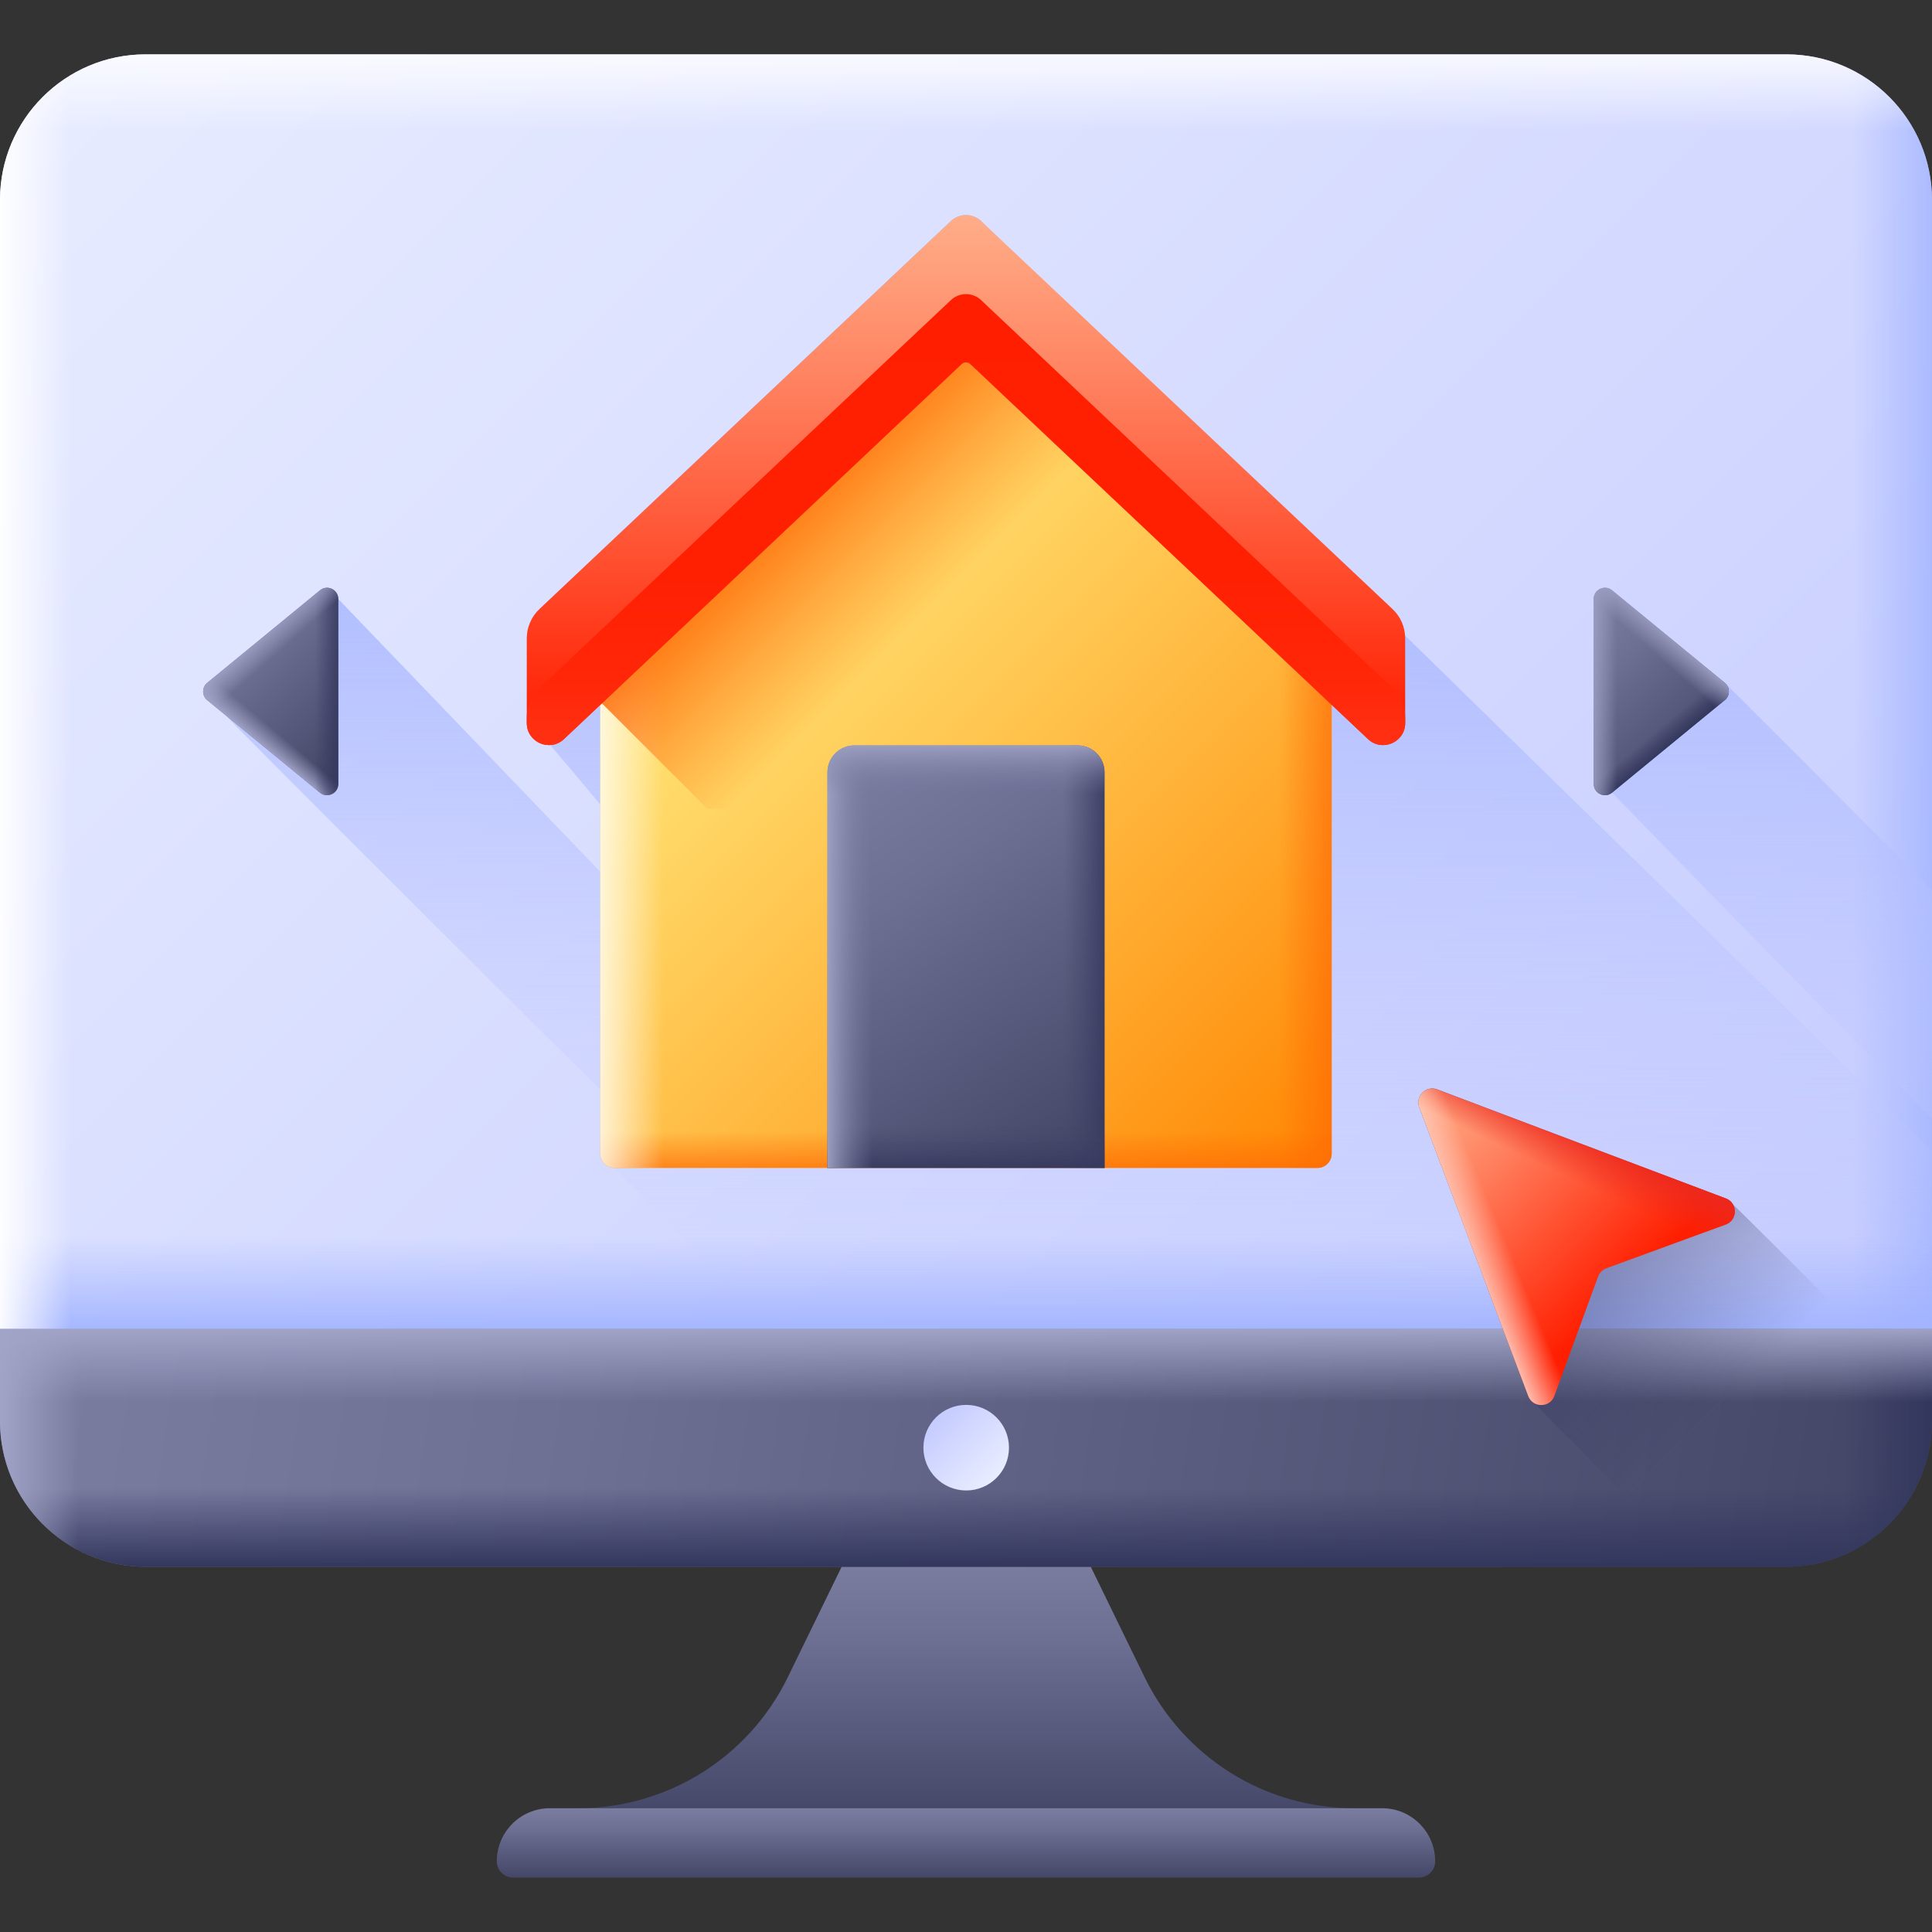 <svg width="205" height="205" viewBox="0 0 205 205" fill="none" xmlns="http://www.w3.org/2000/svg">
<rect x="0" y="0" width="205" height="205" fill="#333333" stroke="none"/>
<g clip-path="url(#clip0_1410_6850)">
<path d="M61.355 191.867C70.817 191.867 79.445 186.474 83.589 177.97L89.307 166.242H115.737L121.454 177.97C123.485 182.137 126.647 185.65 130.578 188.107C134.509 190.564 139.052 191.867 143.688 191.867H61.355Z" fill="url(#paint0_linear_1410_6850)"/>
<path d="M189.553 166.242H15.447C6.915 166.242 0 159.323 0 150.795V140.981H205V150.795C205 159.323 198.081 166.242 189.553 166.242Z" fill="url(#paint1_linear_1410_6850)"/>
<path d="M1.559 157.558C4.065 162.699 9.342 166.242 15.448 166.242H189.55C195.656 166.242 200.933 162.699 203.44 157.558H1.559Z" fill="url(#paint2_linear_1410_6850)"/>
<path d="M10.274 140.981H0V150.795C0 157.514 4.288 163.227 10.274 165.353V140.981Z" fill="url(#paint3_linear_1410_6850)"/>
<path d="M194.318 140.981V165.489C200.516 163.479 204.997 157.662 204.997 150.795V140.981H194.318Z" fill="url(#paint4_linear_1410_6850)"/>
<path d="M204.992 151.035C204.992 150.955 205 150.875 205 150.795V140.981H0V150.795C0 150.875 0.004 150.955 0.008 151.035H204.992Z" fill="url(#paint5_linear_1410_6850)"/>
<path d="M102.521 158.15C105.029 158.15 107.061 156.117 107.061 153.61C107.061 151.102 105.029 149.069 102.521 149.069C100.013 149.069 97.981 151.102 97.981 153.61C97.981 156.117 100.013 158.15 102.521 158.15Z" fill="url(#paint6_linear_1410_6850)"/>
<path d="M150.546 199.234H54.453C53.492 199.234 52.715 198.458 52.715 197.497C52.715 194.39 55.233 191.867 58.344 191.867H146.654C149.762 191.867 152.284 194.386 152.284 197.497C152.284 198.454 151.507 199.234 150.546 199.234Z" fill="url(#paint7_linear_1410_6850)"/>
<path d="M205 140.982H0V21.217C0 12.684 6.915 5.766 15.447 5.766H189.549C198.081 5.766 204.996 12.68 204.996 21.213V140.982H205Z" fill="url(#paint8_linear_1410_6850)"/>
<path d="M189.554 5.77H178.062V140.981H205.001V21.217C205.001 12.684 198.082 5.77 189.554 5.77Z" fill="url(#paint9_linear_1410_6850)"/>
<path d="M0 114.184H205V140.982H0V114.184Z" fill="url(#paint10_linear_1410_6850)"/>
<path d="M30.978 5.77H15.447C6.915 5.77 0 12.684 0 21.217V140.981H30.978V5.77Z" fill="url(#paint11_linear_1410_6850)"/>
<path d="M205 21.873V21.217C205 12.684 198.085 5.77 189.553 5.77H15.447C6.915 5.766 0 12.684 0 21.217V21.873H205Z" fill="url(#paint12_linear_1410_6850)"/>
<path d="M205 94.44V118.68C191.763 105.483 171.054 84.106 171.054 84.106C170.274 84.747 169.105 84.19 169.105 83.185V63.562C169.105 62.557 170.274 62 171.054 62.641L183.006 72.451C183.206 72.615 198.513 87.946 205 94.44ZM100.894 23.459L57.235 64.627C56.812 65.027 56.475 65.508 56.245 66.042C56.014 66.577 55.895 67.152 55.894 67.734V76.719C55.894 78.172 57.131 79.125 58.38 79.053C58.38 79.053 63.481 85.051 63.694 85.399V92.502L35.895 63.562C35.895 62.557 34.721 62 33.945 62.641L21.993 72.451C21.856 72.562 21.746 72.703 21.67 72.863C21.594 73.022 21.555 73.197 21.555 73.374C21.555 73.55 21.594 73.725 21.67 73.884C21.746 74.044 21.856 74.185 21.993 74.296L24.055 75.99C24.087 76.286 63.694 115.649 63.694 115.649V122.415C63.694 123.248 64.37 123.925 65.207 123.925C65.207 123.925 73.063 131.937 81.996 140.981H205V122.119C179.915 97.555 104.105 23.459 104.105 23.459C103.671 23.05 103.096 22.822 102.5 22.822C101.903 22.822 101.329 23.05 100.894 23.459Z" fill="url(#paint13_linear_1410_6850)"/>
<path d="M183.007 72.45L171.055 62.641C170.275 62 169.105 62.557 169.105 63.562V83.181C169.105 84.19 170.279 84.742 171.055 84.102L183.007 74.292C183.588 73.82 183.588 72.927 183.007 72.45Z" fill="url(#paint14_linear_1410_6850)"/>
<path d="M183.007 72.451L181.994 71.622C181.93 71.722 181.85 71.81 181.754 71.89L169.314 82.1C169.246 82.156 169.178 82.2 169.105 82.24V83.181C169.105 84.19 170.275 84.743 171.055 84.106L183.007 74.293C183.143 74.181 183.253 74.04 183.328 73.881C183.403 73.722 183.442 73.548 183.442 73.372C183.442 73.196 183.403 73.022 183.328 72.862C183.253 72.703 183.143 72.563 183.007 72.451Z" fill="url(#paint15_linear_1410_6850)"/>
<path d="M171.968 63.562C171.968 63.506 171.972 63.454 171.98 63.402L171.055 62.642C170.275 62.001 169.105 62.553 169.105 63.562V83.182C169.105 84.191 170.275 84.743 171.055 84.106L171.98 83.346C171.972 83.294 171.968 83.238 171.968 83.182V63.562Z" fill="url(#paint16_linear_1410_6850)"/>
<path d="M183.007 72.451L171.055 62.642C170.275 62.001 169.105 62.553 169.105 63.562V64.96C169.33 64.992 169.554 65.08 169.75 65.244L181.89 75.21L183.007 74.293C183.143 74.181 183.253 74.041 183.328 73.881C183.403 73.722 183.442 73.548 183.442 73.372C183.442 73.196 183.403 73.022 183.328 72.863C183.253 72.704 183.143 72.563 183.007 72.451Z" fill="url(#paint17_linear_1410_6850)"/>
<path d="M21.994 72.45L33.946 62.641C34.726 62 35.896 62.557 35.896 63.562V83.181C35.896 84.19 34.722 84.742 33.946 84.102L21.994 74.292C21.413 73.82 21.413 72.927 21.994 72.45Z" fill="url(#paint18_linear_1410_6850)"/>
<path d="M21.994 72.451L23.007 71.622C23.071 71.722 23.151 71.81 23.247 71.89L35.687 82.1C35.755 82.156 35.824 82.2 35.896 82.24V83.181C35.896 84.19 34.726 84.743 33.946 84.106L21.994 74.293C21.858 74.181 21.748 74.04 21.673 73.881C21.598 73.722 21.559 73.548 21.559 73.372C21.559 73.196 21.598 73.022 21.673 72.862C21.748 72.703 21.858 72.563 21.994 72.451Z" fill="url(#paint19_linear_1410_6850)"/>
<path d="M33.032 63.562C33.032 63.506 33.028 63.454 33.02 63.402L33.944 62.642C34.725 62.001 35.894 62.553 35.894 63.562V83.182C35.894 84.191 34.725 84.743 33.944 84.106L33.02 83.346C33.028 83.294 33.032 83.238 33.032 83.182V63.562Z" fill="url(#paint20_linear_1410_6850)"/>
<path d="M21.994 72.451L33.946 62.642C34.726 62.001 35.896 62.553 35.896 63.562V64.96C35.671 64.992 35.447 65.08 35.251 65.244L23.111 75.21L21.994 74.293C21.858 74.181 21.748 74.041 21.673 73.881C21.598 73.722 21.559 73.548 21.559 73.372C21.559 73.196 21.598 73.022 21.673 72.863C21.748 72.704 21.858 72.563 21.994 72.451Z" fill="url(#paint21_linear_1410_6850)"/>
<path d="M204.995 148.858V150.792C204.995 159.324 198.081 166.239 189.548 166.239H180.123C176.135 162.315 162.93 149.11 162.814 148.894C162.53 148.738 162.294 148.486 162.158 148.129L159.459 140.978L150.594 117.499C150.146 116.31 151.311 115.149 152.496 115.598L183.126 127.161C183.482 127.297 183.735 127.533 183.891 127.817C184.023 127.89 190.697 134.536 197.136 140.978C200.003 143.845 202.821 146.672 204.995 148.858Z" fill="url(#paint22_linear_1410_6850)"/>
<path d="M150.599 117.503L162.162 148.133C162.646 149.414 164.46 149.402 164.928 148.121L169.569 135.453C169.643 135.251 169.759 135.069 169.911 134.917C170.062 134.766 170.245 134.649 170.446 134.576L183.114 129.935C184.399 129.463 184.407 127.649 183.126 127.169L152.496 115.605C151.311 115.149 150.15 116.314 150.599 117.503Z" fill="url(#paint23_linear_1410_6850)"/>
<path d="M183.126 127.161L152.5 115.598C151.311 115.149 150.146 116.31 150.594 117.499L151.619 120.21L180.195 130.997L183.114 129.927C184.399 129.459 184.407 127.645 183.126 127.161Z" fill="url(#paint24_linear_1410_6850)"/>
<path d="M155.407 116.695L152.5 115.598C151.311 115.149 150.146 116.31 150.594 117.499L162.158 148.129C162.642 149.41 164.456 149.402 164.928 148.117L166.081 144.966L155.407 116.695Z" fill="url(#paint25_linear_1410_6850)"/>
<path d="M139.792 123.925H65.207C64.374 123.925 63.697 123.248 63.697 122.415V67.033L102.499 30.073L141.301 67.033V122.415C141.301 123.248 140.624 123.925 139.792 123.925Z" fill="url(#paint26_linear_1410_6850)"/>
<path d="M132.857 58.989L141.302 67.033V122.415C141.302 123.248 140.625 123.925 139.792 123.925H132.857V58.989Z" fill="url(#paint27_linear_1410_6850)"/>
<path d="M63.697 114.348V122.416C63.697 123.248 64.374 123.925 65.207 123.925H139.792C140.624 123.925 141.301 123.248 141.301 122.416V114.348H63.697Z" fill="url(#paint28_linear_1410_6850)"/>
<path d="M72.141 58.989L63.697 67.033V122.415C63.697 123.248 64.374 123.925 65.207 123.925H72.141V58.989Z" fill="url(#paint29_linear_1410_6850)"/>
<path d="M63.865 74.629L75.06 85.819H141.301V67.033L102.499 29.16L63.697 67.033L63.865 74.629Z" fill="url(#paint30_linear_1410_6850)"/>
<path d="M100.894 23.459L57.24 64.627C56.816 65.026 56.479 65.508 56.248 66.042C56.017 66.576 55.898 67.152 55.898 67.734V76.715C55.898 78.769 58.353 79.826 59.846 78.416L102.043 38.622C102.3 38.381 102.7 38.381 102.956 38.622L145.154 78.416C146.647 79.826 149.101 78.765 149.101 76.715V67.734C149.101 66.557 148.617 65.432 147.76 64.627L104.105 23.459C103.671 23.05 103.097 22.822 102.5 22.822C101.903 22.822 101.329 23.05 100.894 23.459Z" fill="url(#paint31_linear_1410_6850)"/>
<path d="M147.76 73.016L104.106 31.848C103.672 31.437 103.097 31.208 102.5 31.208C101.903 31.208 101.328 31.437 100.894 31.848L57.236 73.016C56.812 73.415 56.474 73.896 56.243 74.43C56.013 74.965 55.894 75.541 55.895 76.123V76.719C55.895 78.773 58.349 79.83 59.842 78.425L102.044 38.63C102.3 38.39 102.7 38.39 102.956 38.63L145.158 78.425C146.651 79.834 149.105 78.773 149.105 76.719V76.123C149.101 74.946 148.617 73.82 147.76 73.016Z" fill="url(#paint32_linear_1410_6850)"/>
<path d="M117.198 123.925H87.797V81.944C87.797 80.371 89.07 79.098 90.644 79.098H114.351C115.924 79.098 117.198 80.371 117.198 81.944V123.925Z" fill="url(#paint33_linear_1410_6850)"/>
<path d="M111.537 79.098H114.352C115.925 79.098 117.199 80.371 117.199 81.944V123.925H111.537V79.098Z" fill="url(#paint34_linear_1410_6850)"/>
<path d="M87.801 118.096H117.201V123.925H87.801V118.096Z" fill="url(#paint35_linear_1410_6850)"/>
<path d="M93.462 79.098H90.648C89.074 79.098 87.801 80.371 87.801 81.944V123.925H93.462V79.098Z" fill="url(#paint36_linear_1410_6850)"/>
<path d="M117.197 84.487V81.944C117.197 80.371 115.924 79.098 114.351 79.098H90.648C89.074 79.098 87.801 80.371 87.801 81.944V84.487H117.197Z" fill="url(#paint37_linear_1410_6850)"/>
</g>
<defs>
<linearGradient id="paint0_linear_1410_6850" x1="102.52" y1="165.046" x2="102.52" y2="193.301" gradientUnits="userSpaceOnUse">
<stop stop-color="#7B7DA1"/>
<stop offset="0.31" stop-color="#6D6F93"/>
<stop offset="0.899" stop-color="#494C6D"/>
<stop offset="1" stop-color="#424566"/>
</linearGradient>
<linearGradient id="paint1_linear_1410_6850" x1="-0.692" y1="136.25" x2="202.375" y2="168.21" gradientUnits="userSpaceOnUse">
<stop stop-color="#7B7DA1"/>
<stop offset="0.31" stop-color="#6D6F93"/>
<stop offset="0.899" stop-color="#494C6D"/>
<stop offset="1" stop-color="#424566"/>
</linearGradient>
<linearGradient id="paint2_linear_1410_6850" x1="102.501" y1="166.383" x2="102.501" y2="157.952" gradientUnits="userSpaceOnUse">
<stop stop-color="#32365C"/>
<stop offset="1" stop-color="#32365C" stop-opacity="0"/>
</linearGradient>
<linearGradient id="paint3_linear_1410_6850" x1="-0.051" y1="153.165" x2="8.349" y2="153.165" gradientUnits="userSpaceOnUse">
<stop stop-color="#A1A4C7"/>
<stop offset="1" stop-color="#A1A4C7" stop-opacity="0"/>
</linearGradient>
<linearGradient id="paint4_linear_1410_6850" x1="205.48" y1="153.234" x2="195.724" y2="153.234" gradientUnits="userSpaceOnUse">
<stop stop-color="#32365C"/>
<stop offset="1" stop-color="#32365C" stop-opacity="0"/>
</linearGradient>
<linearGradient id="paint5_linear_1410_6850" x1="102.5" y1="140.873" x2="102.5" y2="148.789" gradientUnits="userSpaceOnUse">
<stop stop-color="#A1A4C7"/>
<stop offset="1" stop-color="#A1A4C7" stop-opacity="0"/>
</linearGradient>
<linearGradient id="paint6_linear_1410_6850" x1="99.27" y1="150.359" x2="105.742" y2="156.831" gradientUnits="userSpaceOnUse">
<stop stop-color="#C4CBFF"/>
<stop offset="1" stop-color="#E9EDFF"/>
</linearGradient>
<linearGradient id="paint7_linear_1410_6850" x1="102.499" y1="191.676" x2="102.499" y2="199.344" gradientUnits="userSpaceOnUse">
<stop stop-color="#7B7DA1"/>
<stop offset="0.31" stop-color="#6D6F93"/>
<stop offset="0.899" stop-color="#494C6D"/>
<stop offset="1" stop-color="#424566"/>
</linearGradient>
<linearGradient id="paint8_linear_1410_6850" x1="11.416" y1="-13.186" x2="189.147" y2="164.546" gradientUnits="userSpaceOnUse">
<stop stop-color="#E9EDFF"/>
<stop offset="1" stop-color="#C4CBFF"/>
</linearGradient>
<linearGradient id="paint9_linear_1410_6850" x1="207.472" y1="73.374" x2="196.539" y2="73.374" gradientUnits="userSpaceOnUse">
<stop stop-color="#A1B3FF"/>
<stop offset="1" stop-color="#A1B3FF" stop-opacity="0"/>
</linearGradient>
<linearGradient id="paint10_linear_1410_6850" x1="102.5" y1="142.033" x2="102.5" y2="131.167" gradientUnits="userSpaceOnUse">
<stop stop-color="#A1B3FF"/>
<stop offset="1" stop-color="#A1B3FF" stop-opacity="0"/>
</linearGradient>
<linearGradient id="paint11_linear_1410_6850" x1="-0.38" y1="73.374" x2="7.523" y2="73.374" gradientUnits="userSpaceOnUse">
<stop stop-color="white"/>
<stop offset="1" stop-color="white" stop-opacity="0"/>
</linearGradient>
<linearGradient id="paint12_linear_1410_6850" x1="102.5" y1="3.851" x2="102.5" y2="13.853" gradientUnits="userSpaceOnUse">
<stop stop-color="white"/>
<stop offset="1" stop-color="white" stop-opacity="0"/>
</linearGradient>
<linearGradient id="paint13_linear_1410_6850" x1="113.278" y1="44.231" x2="113.278" y2="139.082" gradientUnits="userSpaceOnUse">
<stop stop-color="#9CAEFF"/>
<stop offset="0.173" stop-color="#A5B5FF" stop-opacity="0.827"/>
<stop offset="0.678" stop-color="#BCC5FF" stop-opacity="0.322"/>
<stop offset="1" stop-color="#C4CBFF" stop-opacity="0"/>
</linearGradient>
<linearGradient id="paint14_linear_1410_6850" x1="165.38" y1="67.386" x2="180.374" y2="82.379" gradientUnits="userSpaceOnUse">
<stop stop-color="#7B7DA1"/>
<stop offset="0.31" stop-color="#6D6F93"/>
<stop offset="0.899" stop-color="#494C6D"/>
<stop offset="1" stop-color="#424566"/>
</linearGradient>
<linearGradient id="paint15_linear_1410_6850" x1="177.123" y1="79.298" x2="175.698" y2="77.591" gradientUnits="userSpaceOnUse">
<stop stop-color="#32365C"/>
<stop offset="1" stop-color="#32365C" stop-opacity="0"/>
</linearGradient>
<linearGradient id="paint16_linear_1410_6850" x1="168.452" y1="73.374" x2="171.57" y2="73.374" gradientUnits="userSpaceOnUse">
<stop stop-color="#A1A4C7"/>
<stop offset="1" stop-color="#A1A4C7" stop-opacity="0"/>
</linearGradient>
<linearGradient id="paint17_linear_1410_6850" x1="177.483" y1="67.099" x2="175.515" y2="69.325" gradientUnits="userSpaceOnUse">
<stop stop-color="#A1A4C7"/>
<stop offset="1" stop-color="#A1A4C7" stop-opacity="0"/>
</linearGradient>
<linearGradient id="paint18_linear_1410_6850" x1="24.014" y1="63.755" x2="38.984" y2="78.725" gradientUnits="userSpaceOnUse">
<stop stop-color="#7B7DA1"/>
<stop offset="0.31" stop-color="#6D6F93"/>
<stop offset="0.899" stop-color="#494C6D"/>
<stop offset="1" stop-color="#424566"/>
</linearGradient>
<linearGradient id="paint19_linear_1410_6850" x1="27.877" y1="79.298" x2="29.302" y2="77.591" gradientUnits="userSpaceOnUse">
<stop stop-color="#A1A4C7"/>
<stop offset="1" stop-color="#A1A4C7" stop-opacity="0"/>
</linearGradient>
<linearGradient id="paint20_linear_1410_6850" x1="36.547" y1="73.374" x2="33.429" y2="73.374" gradientUnits="userSpaceOnUse">
<stop stop-color="#32365C"/>
<stop offset="1" stop-color="#32365C" stop-opacity="0"/>
</linearGradient>
<linearGradient id="paint21_linear_1410_6850" x1="27.517" y1="67.099" x2="29.485" y2="69.325" gradientUnits="userSpaceOnUse">
<stop stop-color="#A1A4C7"/>
<stop offset="1" stop-color="#A1A4C7" stop-opacity="0"/>
</linearGradient>
<linearGradient id="paint22_linear_1410_6850" x1="151.516" y1="116.517" x2="183.617" y2="148.618" gradientUnits="userSpaceOnUse">
<stop stop-color="#32365C"/>
<stop offset="1" stop-color="#32365C" stop-opacity="0"/>
</linearGradient>
<linearGradient id="paint23_linear_1410_6850" x1="150.766" y1="115.768" x2="172.258" y2="137.26" gradientUnits="userSpaceOnUse">
<stop stop-color="#FFB18C"/>
<stop offset="0.325" stop-color="#FF8462"/>
<stop offset="1" stop-color="#FF1E00"/>
</linearGradient>
<linearGradient id="paint24_linear_1410_6850" x1="168.452" y1="120.301" x2="166.271" y2="124.935" gradientUnits="userSpaceOnUse">
<stop stop-color="#EB281E"/>
<stop offset="1" stop-color="#EB281E" stop-opacity="0"/>
</linearGradient>
<linearGradient id="paint25_linear_1410_6850" x1="155.417" y1="133.273" x2="159.71" y2="131.484" gradientUnits="userSpaceOnUse">
<stop stop-color="#FFCFC2"/>
<stop offset="1" stop-color="#FFCFC2" stop-opacity="0"/>
</linearGradient>
<linearGradient id="paint26_linear_1410_6850" x1="65.523" y1="58.061" x2="134.558" y2="127.096" gradientUnits="userSpaceOnUse">
<stop stop-color="#FFED81"/>
<stop offset="0.235" stop-color="#FFD968"/>
<stop offset="0.73" stop-color="#FFA629"/>
<stop offset="1" stop-color="#FF8804"/>
</linearGradient>
<linearGradient id="paint27_linear_1410_6850" x1="143.839" y1="91.457" x2="135.74" y2="91.457" gradientUnits="userSpaceOnUse">
<stop stop-color="#FF6B06"/>
<stop offset="1" stop-color="#FF6B06" stop-opacity="0"/>
</linearGradient>
<linearGradient id="paint28_linear_1410_6850" x1="102.499" y1="125.802" x2="102.499" y2="120.058" gradientUnits="userSpaceOnUse">
<stop stop-color="#FF6B06"/>
<stop offset="1" stop-color="#FF6B06" stop-opacity="0"/>
</linearGradient>
<linearGradient id="paint29_linear_1410_6850" x1="62.291" y1="91.457" x2="70.39" y2="91.457" gradientUnits="userSpaceOnUse">
<stop stop-color="#FFFCF0"/>
<stop offset="1" stop-color="#FFFCF0" stop-opacity="0"/>
</linearGradient>
<linearGradient id="paint30_linear_1410_6850" x1="82.799" y1="51.045" x2="97.59" y2="65.836" gradientUnits="userSpaceOnUse">
<stop stop-color="#FF6B06"/>
<stop offset="1" stop-color="#FF6B06" stop-opacity="0"/>
</linearGradient>
<linearGradient id="paint31_linear_1410_6850" x1="102.5" y1="21.241" x2="102.5" y2="77.711" gradientUnits="userSpaceOnUse">
<stop stop-color="#FFB18C"/>
<stop offset="0.325" stop-color="#FF8462"/>
<stop offset="1" stop-color="#FF1E00"/>
</linearGradient>
<linearGradient id="paint32_linear_1410_6850" x1="102.5" y1="30.837" x2="102.5" y2="103.595" gradientUnits="userSpaceOnUse">
<stop stop-color="#FF1E00"/>
<stop offset="0.416" stop-color="#FF2002"/>
<stop offset="0.566" stop-color="#FF2708"/>
<stop offset="0.673" stop-color="#FF3214"/>
<stop offset="0.759" stop-color="#FF4324"/>
<stop offset="0.834" stop-color="#FF5939"/>
<stop offset="0.899" stop-color="#FF7552"/>
<stop offset="0.957" stop-color="#FF9470"/>
<stop offset="1" stop-color="#FFB18C"/>
</linearGradient>
<linearGradient id="paint33_linear_1410_6850" x1="87.635" y1="80.856" x2="116.277" y2="122.552" gradientUnits="userSpaceOnUse">
<stop stop-color="#7B7DA1"/>
<stop offset="0.31" stop-color="#6D6F93"/>
<stop offset="0.899" stop-color="#494C6D"/>
<stop offset="1" stop-color="#424566"/>
</linearGradient>
<linearGradient id="paint34_linear_1410_6850" x1="117.967" y1="101.512" x2="112.846" y2="101.512" gradientUnits="userSpaceOnUse">
<stop stop-color="#32365C"/>
<stop offset="0.289" stop-color="#383B60" stop-opacity="0.711"/>
<stop offset="1" stop-color="#424566" stop-opacity="0"/>
</linearGradient>
<linearGradient id="paint35_linear_1410_6850" x1="102.499" y1="124.592" x2="102.499" y2="119.422" gradientUnits="userSpaceOnUse">
<stop stop-color="#32365C"/>
<stop offset="0.289" stop-color="#383B60" stop-opacity="0.711"/>
<stop offset="1" stop-color="#424566" stop-opacity="0"/>
</linearGradient>
<linearGradient id="paint36_linear_1410_6850" x1="87.551" y1="101.512" x2="92.671" y2="101.512" gradientUnits="userSpaceOnUse">
<stop stop-color="#A1A4C7"/>
<stop offset="0.074" stop-color="#9DA0C3" stop-opacity="0.926"/>
<stop offset="0.653" stop-color="#8487AA" stop-opacity="0.347"/>
<stop offset="1" stop-color="#7B7DA1" stop-opacity="0"/>
</linearGradient>
<linearGradient id="paint37_linear_1410_6850" x1="102.499" y1="78.691" x2="102.499" y2="84.244" gradientUnits="userSpaceOnUse">
<stop stop-color="#A1A4C7"/>
<stop offset="0.074" stop-color="#9DA0C3" stop-opacity="0.926"/>
<stop offset="0.653" stop-color="#8487AA" stop-opacity="0.347"/>
<stop offset="1" stop-color="#7B7DA1" stop-opacity="0"/>
</linearGradient>
<clipPath id="clip0_1410_6850">
<rect width="205" height="205" fill="white"/>
</clipPath>
</defs>
</svg>
